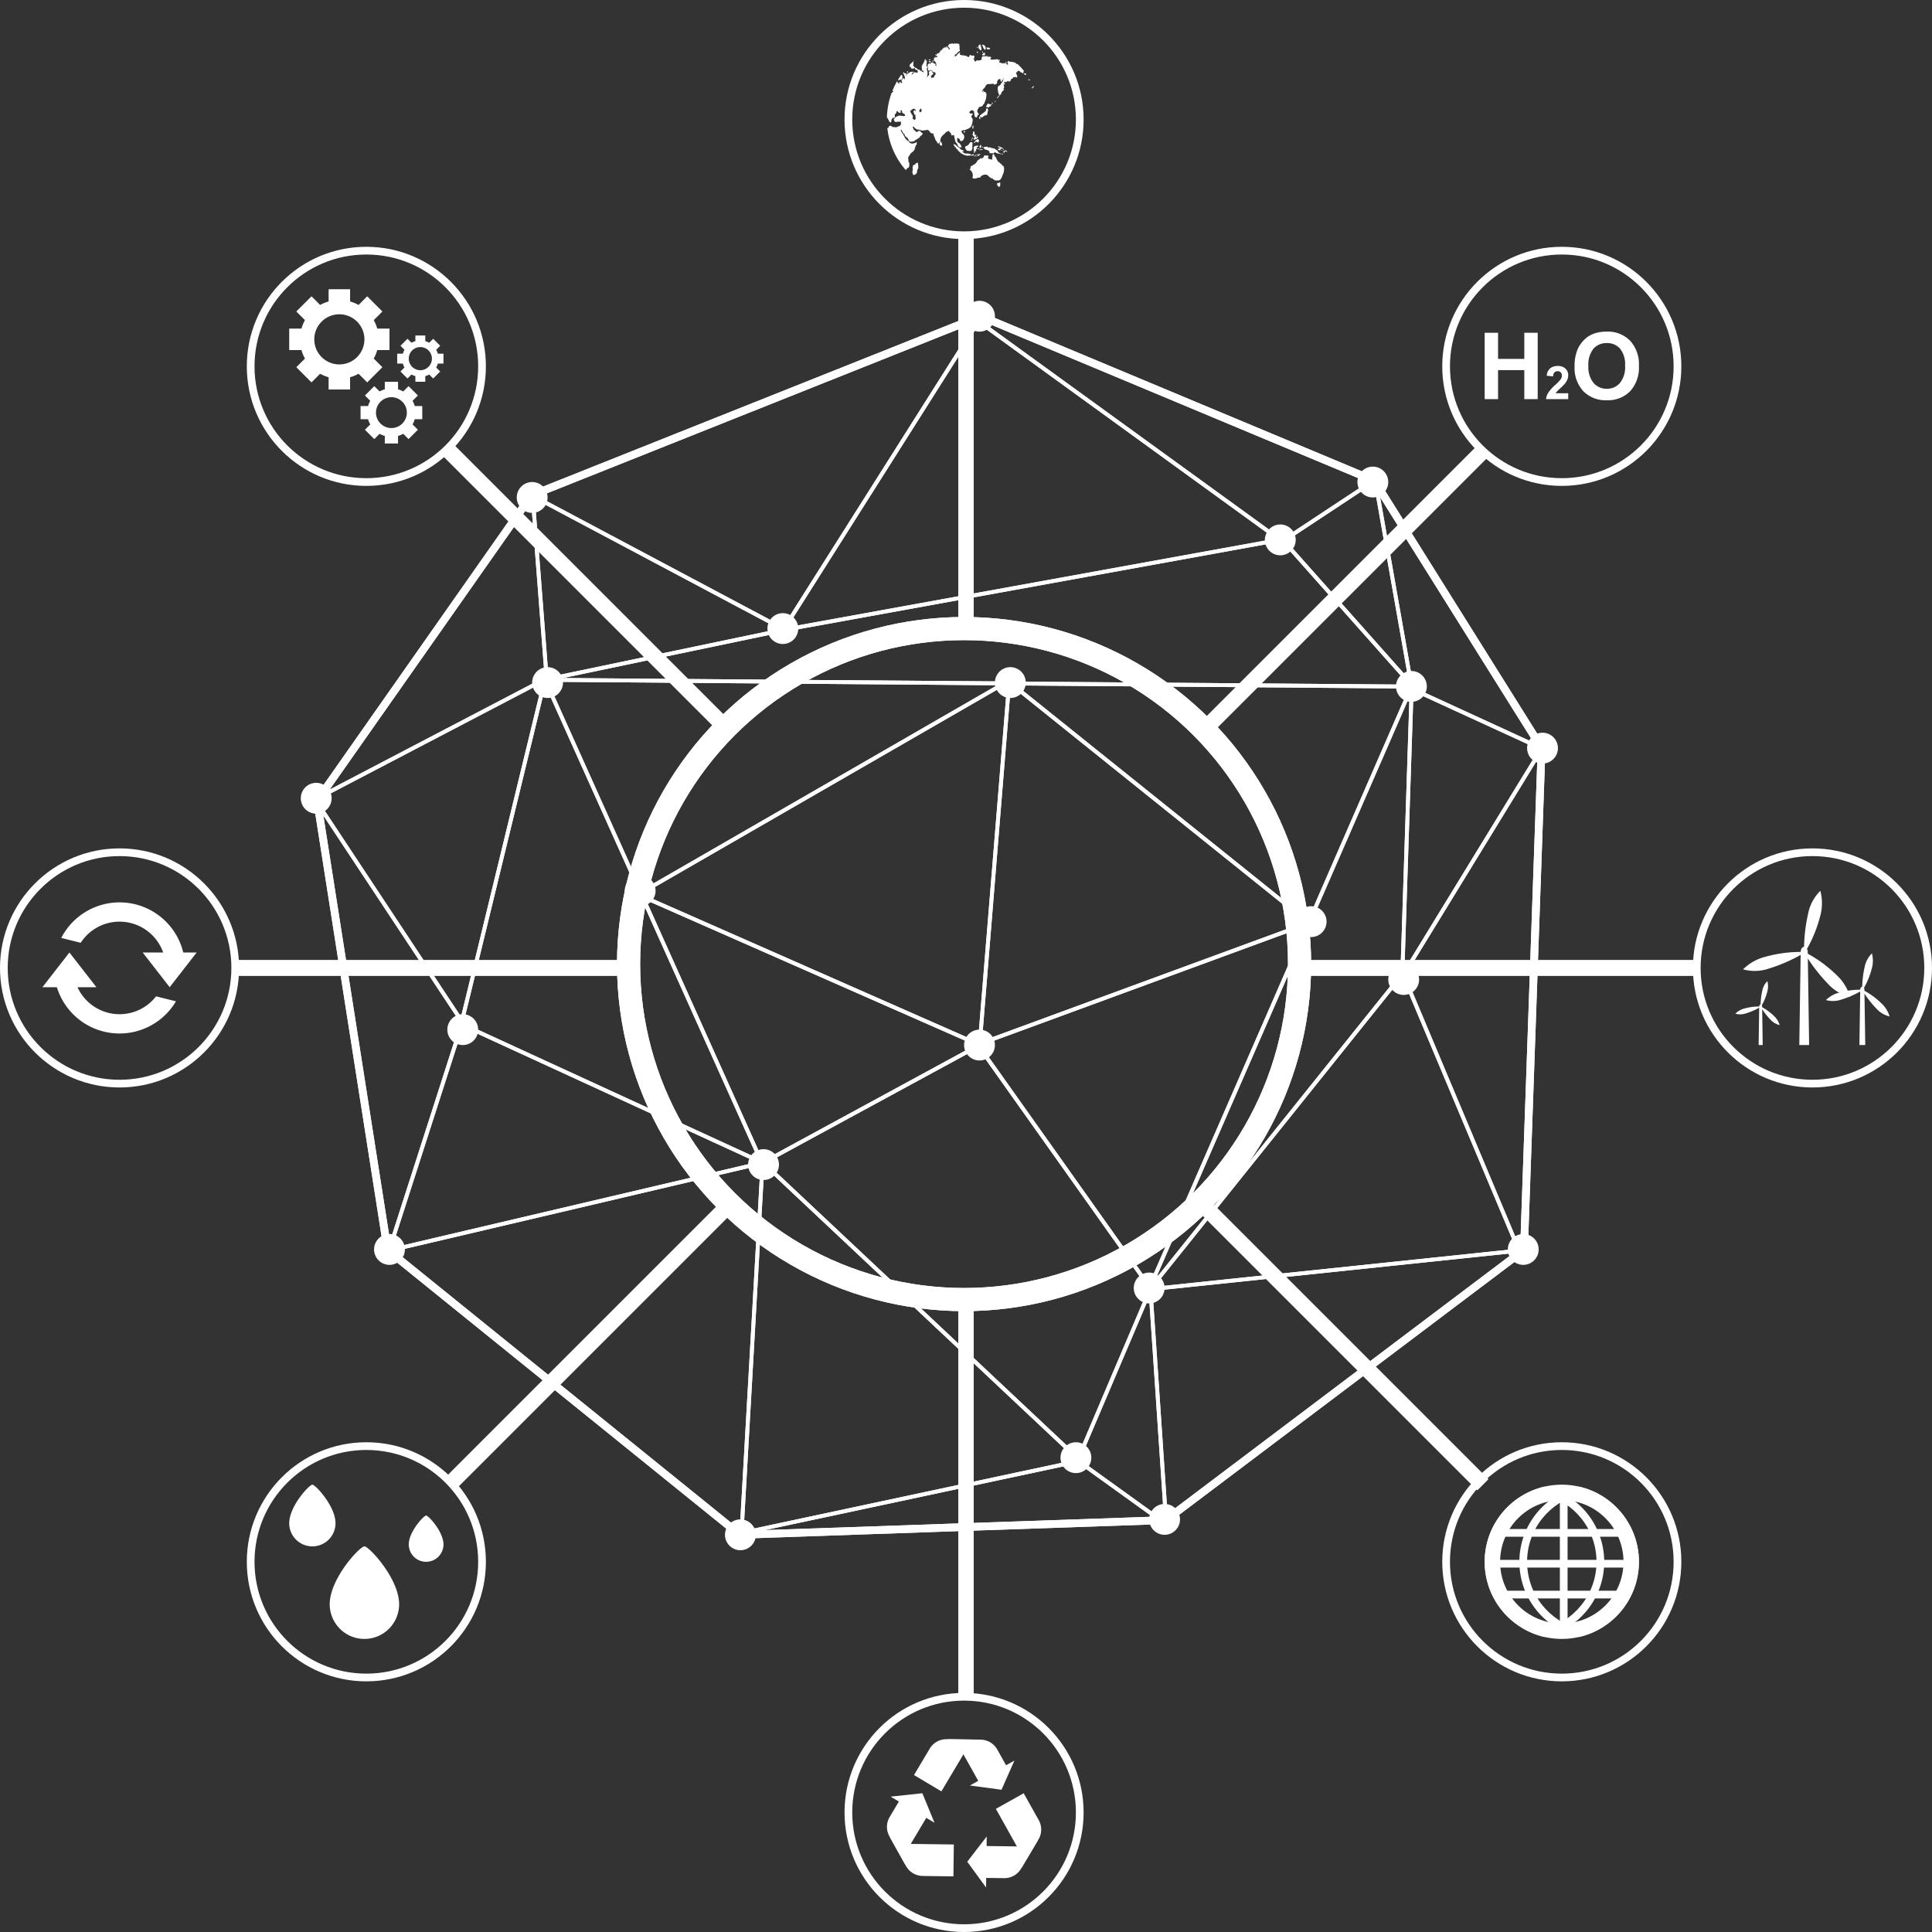 <svg xmlns="http://www.w3.org/2000/svg" width="501" height="501" viewBox="0 0 501 501">
  <rect x="0" y="0" width="501" height="501" fill="#333333" stroke="none"/>
  <g id="responsibility-img" transform="translate(-164 -622)">
    <g id="Group_6478" data-name="Group 6478">
      <g id="Group_6477" data-name="Group 6477">
        <g id="Ellipse_78" data-name="Ellipse 78" transform="translate(324 782)" fill="none" stroke="#fff" stroke-width="6">
          <circle cx="90" cy="90" r="90" stroke="none"/>
          <circle cx="90" cy="90" r="87" fill="none"/>
        </g>
        <path id="Path_25648" data-name="Path 25648" d="M5194.585,716.448,5311.087,670l102.034,42.641,43.4,69.292-4.569,130.207-92.9,70.053L5248.648,986l-91.374-73.86L5139,795.639Z" transform="translate(-4892.761 34)" fill="none" stroke="#fff" stroke-width="2"/>
        <path id="Path_25649" data-name="Path 25649" d="M5184.888,946.291l96.861-22.758-5.462,96.04,87.392-18.662,22.758,16.386-4.1-60.992,95.585-10.014-30.041-71.461,35.958-58.716-33.682-15.476-9.559-54.165L5416.478,762.4l-78.744-57.082-50.523,79.84-65.089-34.593,3.642,47.337-60.082,31.406,38.234,57.806Z" transform="translate(-4920)" fill="none" stroke="#fff" stroke-width="1"/>
        <path id="Path_25650" data-name="Path 25650" d="M5282.034,923.638l81.58,76.678,18.907-44.466,65.124-81.23,2.451-74.927-33.612-37.814-129.2,23.459-61.973,12.955L5203.6,887.575Z" transform="translate(-4920)" fill="none" stroke="#fff" stroke-width="1"/>
        <path id="Path_25651" data-name="Path 25651" d="M5382.17,955.85,5337.7,893.177l-56.071,30.461-56.32-125.346,224.782,1.751Z" transform="translate(-4920)" fill="none" stroke="#fff" stroke-width="1"/>
        <path id="Path_25652" data-name="Path 25652" d="M5337.7,892.827l85.781-31.512-78.079-62.673-95.935,55.32Z" transform="translate(-4920)" fill="none" stroke="#fff" stroke-width="1"/>
        <path id="Path_25653" data-name="Path 25653" d="M5345.757,798.292l-7.7,94.535" transform="translate(-4920)" fill="none" stroke="#fff" stroke-width="1"/>
      </g>
      <g id="Group_6476" data-name="Group 6476">
        <g id="Ellipse_78-2" data-name="Ellipse 78" transform="translate(324 782)" fill="none" stroke="#fff" stroke-width="6">
          <circle cx="90" cy="90" r="90" stroke="none"/>
          <circle cx="90" cy="90" r="87" fill="none"/>
        </g>
        <path id="Path_25648-2" data-name="Path 25648" d="M5194.585,716.448,5311.087,670l102.034,42.641,43.4,69.292-4.569,130.207-92.9,70.053L5248.648,986l-91.374-73.86L5139,795.639Z" transform="translate(-4892.761 34)" fill="none" stroke="#fff" stroke-width="2"/>
        <path id="Path_25649-2" data-name="Path 25649" d="M5184.888,946.291l96.861-22.758-5.462,96.04,87.392-18.662,22.758,16.386-4.1-60.992,95.585-10.014-30.041-71.461,35.958-58.716-33.682-15.476-9.559-54.165L5416.478,762.4l-78.744-57.082-50.523,79.84-65.089-34.593,3.642,47.337-60.082,31.406,38.234,57.806Z" transform="translate(-4920)" fill="none" stroke="#fff" stroke-width="1"/>
        <path id="Path_25650-2" data-name="Path 25650" d="M5282.034,923.638l81.58,76.678,18.907-44.466,65.124-81.23,2.451-74.927-33.612-37.814-129.2,23.459-61.973,12.955L5203.6,887.575Z" transform="translate(-4920)" fill="none" stroke="#fff" stroke-width="1"/>
        <path id="Path_25651-2" data-name="Path 25651" d="M5382.17,955.85,5337.7,893.177l-56.071,30.461-56.32-125.346,224.782,1.751Z" transform="translate(-4920)" fill="none" stroke="#fff" stroke-width="1"/>
        <path id="Path_25652-2" data-name="Path 25652" d="M5337.7,892.827l85.781-31.512-78.079-62.673-95.935,55.32Z" transform="translate(-4920)" fill="none" stroke="#fff" stroke-width="1"/>
        <path id="Path_25653-2" data-name="Path 25653" d="M5345.757,798.292l-7.7,94.535" transform="translate(-4920)" fill="none" stroke="#fff" stroke-width="1"/>
      </g>
    </g>
    <g id="Group_6475" data-name="Group 6475" transform="translate(-33 -376)">
      <circle id="Ellipse_79" data-name="Ellipse 79" cx="4" cy="4" r="4" transform="translate(447 1076)" fill="#fff"/>
      <circle id="Ellipse_80" data-name="Ellipse 80" cx="3" cy="3" r="3" transform="translate(448 1077)" fill="#fff"/>
    </g>
    <g id="Group_6479" data-name="Group 6479" transform="translate(-149 -329)">
      <circle id="Ellipse_79-2" data-name="Ellipse 79" cx="4" cy="4" r="4" transform="translate(447 1076)" fill="#fff"/>
      <circle id="Ellipse_80-2" data-name="Ellipse 80" cx="3" cy="3" r="3" transform="translate(448 1077)" fill="#fff"/>
    </g>
    <g id="Group_6480" data-name="Group 6480" transform="translate(-145 -281)">
      <circle id="Ellipse_79-3" data-name="Ellipse 79" cx="4" cy="4" r="4" transform="translate(447 1076)" fill="#fff"/>
      <circle id="Ellipse_80-3" data-name="Ellipse 80" cx="3" cy="3" r="3" transform="translate(448 1077)" fill="#fff"/>
    </g>
    <g id="Group_6481" data-name="Group 6481" transform="translate(-84 -295)">
      <circle id="Ellipse_79-4" data-name="Ellipse 79" cx="4" cy="4" r="4" transform="translate(447 1076)" fill="#fff"/>
      <circle id="Ellipse_80-4" data-name="Ellipse 80" cx="3" cy="3" r="3" transform="translate(448 1077)" fill="#fff"/>
    </g>
    <g id="Group_6482" data-name="Group 6482" transform="translate(45 -318)">
      <circle id="Ellipse_79-5" data-name="Ellipse 79" cx="4" cy="4" r="4" transform="translate(447 1076)" fill="#fff"/>
      <circle id="Ellipse_80-5" data-name="Ellipse 80" cx="3" cy="3" r="3" transform="translate(448 1077)" fill="#fff"/>
    </g>
    <g id="Group_6483" data-name="Group 6483" transform="translate(69 -333)">
      <circle id="Ellipse_79-6" data-name="Ellipse 79" cx="4" cy="4" r="4" transform="translate(447 1076)" fill="#fff"/>
      <circle id="Ellipse_80-6" data-name="Ellipse 80" cx="3" cy="3" r="3" transform="translate(448 1077)" fill="#fff"/>
    </g>
    <g id="Group_6484" data-name="Group 6484" transform="translate(79 -280)">
      <circle id="Ellipse_79-7" data-name="Ellipse 79" cx="4" cy="4" r="4" transform="translate(447 1076)" fill="#fff"/>
      <circle id="Ellipse_80-7" data-name="Ellipse 80" cx="3" cy="3" r="3" transform="translate(448 1077)" fill="#fff"/>
    </g>
    <g id="Group_6485" data-name="Group 6485" transform="translate(113 -264)">
      <circle id="Ellipse_79-8" data-name="Ellipse 79" cx="4" cy="4" r="4" transform="translate(447 1076)" fill="#fff"/>
      <circle id="Ellipse_80-8" data-name="Ellipse 80" cx="3" cy="3" r="3" transform="translate(448 1077)" fill="#fff"/>
    </g>
    <g id="Group_6487" data-name="Group 6487" transform="translate(108 -134)">
      <circle id="Ellipse_79-9" data-name="Ellipse 79" cx="4" cy="4" r="4" transform="translate(447 1076)" fill="#fff"/>
      <circle id="Ellipse_80-9" data-name="Ellipse 80" cx="3" cy="3" r="3" transform="translate(448 1077)" fill="#fff"/>
    </g>
    <g id="Group_6489" data-name="Group 6489" transform="translate(15 -64)">
      <circle id="Ellipse_79-10" data-name="Ellipse 79" cx="4" cy="4" r="4" transform="translate(447 1076)" fill="#fff"/>
      <circle id="Ellipse_80-10" data-name="Ellipse 80" cx="3" cy="3" r="3" transform="translate(448 1077)" fill="#fff"/>
    </g>
    <g id="Group_6490" data-name="Group 6490" transform="translate(-8 -80)">
      <circle id="Ellipse_79-11" data-name="Ellipse 79" cx="4" cy="4" r="4" transform="translate(447 1076)" fill="#fff"/>
      <circle id="Ellipse_80-11" data-name="Ellipse 80" cx="3" cy="3" r="3" transform="translate(448 1077)" fill="#fff"/>
    </g>
    <g id="Group_6494" data-name="Group 6494" transform="translate(-186 -134)">
      <circle id="Ellipse_79-12" data-name="Ellipse 79" cx="4" cy="4" r="4" transform="translate(447 1076)" fill="#fff"/>
      <circle id="Ellipse_80-12" data-name="Ellipse 80" cx="3" cy="3" r="3" transform="translate(448 1077)" fill="#fff"/>
    </g>
    <g id="Group_6493" data-name="Group 6493" transform="translate(-89 -156)">
      <circle id="Ellipse_79-13" data-name="Ellipse 79" cx="4" cy="4" r="4" transform="translate(447 1076)" fill="#fff"/>
      <circle id="Ellipse_80-13" data-name="Ellipse 80" cx="3" cy="3" r="3" transform="translate(448 1077)" fill="#fff"/>
    </g>
    <g id="Group_6496" data-name="Group 6496" transform="translate(-205 -251)">
      <circle id="Ellipse_79-14" data-name="Ellipse 79" cx="4" cy="4" r="4" transform="translate(447 1076)" fill="#fff"/>
      <circle id="Ellipse_80-14" data-name="Ellipse 80" cx="3" cy="3" r="3" transform="translate(448 1077)" fill="#fff"/>
    </g>
    <g id="Group_6492" data-name="Group 6492" transform="translate(-33 -187)">
      <circle id="Ellipse_79-15" data-name="Ellipse 79" cx="4" cy="4" r="4" transform="translate(447 1076)" fill="#fff"/>
      <circle id="Ellipse_80-15" data-name="Ellipse 80" cx="3" cy="3" r="3" transform="translate(448 1077)" fill="#fff"/>
    </g>
    <g id="Group_6497" data-name="Group 6497" transform="translate(53 -219)">
      <circle id="Ellipse_79-16" data-name="Ellipse 79" cx="4" cy="4" r="4" transform="translate(447 1076)" fill="#fff"/>
      <circle id="Ellipse_80-16" data-name="Ellipse 80" cx="3" cy="3" r="3" transform="translate(448 1077)" fill="#fff"/>
    </g>
    <g id="Group_6491" data-name="Group 6491" transform="translate(-95 -60)">
      <circle id="Ellipse_79-17" data-name="Ellipse 79" cx="4" cy="4" r="4" transform="translate(447 1076)" fill="#fff"/>
      <circle id="Ellipse_80-17" data-name="Ellipse 80" cx="3" cy="3" r="3" transform="translate(448 1077)" fill="#fff"/>
    </g>
    <g id="Group_6495" data-name="Group 6495" transform="translate(-167 -191)">
      <circle id="Ellipse_79-18" data-name="Ellipse 79" cx="4" cy="4" r="4" transform="translate(447 1076)" fill="#fff"/>
      <circle id="Ellipse_80-18" data-name="Ellipse 80" cx="3" cy="3" r="3" transform="translate(448 1077)" fill="#fff"/>
    </g>
    <g id="Group_6486" data-name="Group 6486" transform="translate(77 -204)">
      <circle id="Ellipse_79-19" data-name="Ellipse 79" cx="4" cy="4" r="4" transform="translate(447 1076)" fill="#fff"/>
      <circle id="Ellipse_80-19" data-name="Ellipse 80" cx="3" cy="3" r="3" transform="translate(448 1077)" fill="#fff"/>
    </g>
    <g id="Group_6498" data-name="Group 6498" transform="translate(-25 -281)">
      <circle id="Ellipse_79-20" data-name="Ellipse 79" cx="4" cy="4" r="4" transform="translate(447 1076)" fill="#fff"/>
      <circle id="Ellipse_80-20" data-name="Ellipse 80" cx="3" cy="3" r="3" transform="translate(448 1077)" fill="#fff"/>
    </g>
    <g id="Group_6488" data-name="Group 6488" transform="translate(11 -124)">
      <circle id="Ellipse_79-21" data-name="Ellipse 79" cx="4" cy="4" r="4" transform="translate(447 1076)" fill="#fff"/>
      <circle id="Ellipse_80-21" data-name="Ellipse 80" cx="3" cy="3" r="3" transform="translate(448 1077)" fill="#fff"/>
    </g>
    <g id="Group_6499" data-name="Group 6499" transform="translate(-121 -227)">
      <circle id="Ellipse_79-22" data-name="Ellipse 79" cx="4" cy="4" r="4" transform="translate(447 1076)" fill="#fff"/>
      <circle id="Ellipse_80-22" data-name="Ellipse 80" cx="3" cy="3" r="3" transform="translate(448 1077)" fill="#fff"/>
    </g>
    <g id="Group_6504" data-name="Group 6504" transform="translate(-4953 -618)">
      <circle id="Ellipse_89" data-name="Ellipse 89" cx="30" cy="30" r="30" transform="translate(5337 1680)" fill="none" stroke="#fff" stroke-width="2"/>
      <g id="Group_6503" data-name="Group 6503" transform="translate(4152.159 871)">
        <g id="Group_6500" data-name="Group 6500" transform="translate(1201.857 820)">
          <path id="Path_25654" data-name="Path 25654" d="M1226.742,822.688a5.015,5.015,0,0,0-4.31-2.565l-8.565-.113,1.366.717a5.019,5.019,0,0,1,2.046,1.991l4.525,8.083-2.165,1.213,8.2,1.1,3.349-7.562-2.166,1.212Z" transform="translate(-1205.146 -820.002)" fill="#fff"/>
          <path id="Path_25655" data-name="Path 25655" d="M1207.4,822.451a5.014,5.014,0,0,1,4.376-2.45l8.564.113-1.385.681a5.02,5.02,0,0,0-2.1,1.936l-6.429,10.8-7.108-4.23Z" transform="translate(-1203.323 -820)" fill="#fff"/>
        </g>
        <g id="Group_6501" data-name="Group 6501" transform="translate(1194.841 834.019)">
          <path id="Path_25656" data-name="Path 25656" d="M1195.547,843.109a5.015,5.015,0,0,0-.066,5.016l4.184,7.473-.062-1.542a5.015,5.015,0,0,1,.7-2.767l4.738-7.961,2.132,1.269-3.149-7.648-8.224.881,2.132,1.269Z" transform="translate(-1194.841 -836.949)" fill="#fff"/>
          <path id="Path_25657" data-name="Path 25657" d="M1204.261,860.783a5.016,5.016,0,0,1-4.311-2.565l-4.184-7.473,1.282.859a5.019,5.019,0,0,0,2.726.849l12.571.165-.109,8.271Z" transform="translate(-1195.001 -839.334)" fill="#fff"/>
        </g>
        <g id="Group_6502" data-name="Group 6502" transform="translate(1215.664 834.023)">
          <path id="Path_25658" data-name="Path 25658" d="M1229.59,861.306a5.015,5.015,0,0,0,4.377-2.45l4.38-7.361-1.3.825a5.021,5.021,0,0,1-2.748.777l-9.263-.122.033-2.481-5.05,6.551,4.875,6.682.032-2.481Z" transform="translate(-1220.016 -839.294)" fill="#fff"/>
          <path id="Path_25659" data-name="Path 25659" d="M1240.105,843.913a5.017,5.017,0,0,1-.066,5.016l-4.38,7.361.1-1.54a5.02,5.02,0,0,0-.629-2.785l-6.141-10.969,7.217-4.041Z" transform="translate(-1221.568 -836.954)" fill="#fff"/>
        </g>
      </g>
    </g>
    <g id="Group_6506" data-name="Group 6506" transform="translate(-5181 -993)">
      <circle id="Ellipse_90" data-name="Ellipse 90" cx="30" cy="30" r="30" transform="translate(5410 1680)" fill="none" stroke="#fff" stroke-width="2"/>
      <g id="Group_6505" data-name="Group 6505" transform="translate(4817 695)">
        <path id="Path_25660" data-name="Path 25660" d="M629,1010.786v-5.571h-3.173a10.166,10.166,0,0,0-.908-2.193l2.244-2.244-3.939-3.939-2.244,2.244a10.156,10.156,0,0,0-2.193-.908V995h-5.571v3.173a10.156,10.156,0,0,0-2.193.908l-2.244-2.244-3.939,3.939,2.244,2.244a10.166,10.166,0,0,0-.908,2.193H603v5.571h3.173a10.166,10.166,0,0,0,.908,2.193l-2.244,2.244,3.939,3.94,2.244-2.244a10.135,10.135,0,0,0,2.193.908V1021h5.571v-3.174a10.135,10.135,0,0,0,2.193-.908l2.244,2.244,3.939-3.94-2.244-2.244a10.166,10.166,0,0,0,.908-2.193Zm-13,3.714a6.5,6.5,0,1,1,6.5-6.5A6.5,6.5,0,0,1,616,1014.5Z" fill="#fff"/>
        <path id="Path_25661" data-name="Path 25661" d="M656,1052.714v-3.429h-1.953a6.246,6.246,0,0,0-.559-1.349l1.381-1.381-2.425-2.424-1.38,1.381a6.244,6.244,0,0,0-1.349-.559V1043h-3.429v1.953a6.244,6.244,0,0,0-1.349.559l-1.38-1.381-2.425,2.424,1.381,1.381a6.246,6.246,0,0,0-.559,1.349H640v3.429h1.953a6.246,6.246,0,0,0,.559,1.349l-1.381,1.381,2.425,2.424,1.38-1.381a6.244,6.244,0,0,0,1.349.559V1059h3.429v-1.953a6.244,6.244,0,0,0,1.349-.559l1.38,1.381,2.425-2.424-1.381-1.381a6.246,6.246,0,0,0,.559-1.349ZM648,1055a4,4,0,1,1,4-4A4,4,0,0,1,648,1055Z" transform="translate(-18.5 -24)" fill="#fff"/>
        <path id="Path_25662" data-name="Path 25662" d="M671,1026.286v-2.571h-1.464a4.683,4.683,0,0,0-.42-1.012l1.036-1.036-1.818-1.818-1.036,1.036a4.685,4.685,0,0,0-1.012-.42V1019h-2.571v1.464a4.685,4.685,0,0,0-1.012.42l-1.036-1.036-1.818,1.818,1.036,1.036a4.683,4.683,0,0,0-.42,1.012H659v2.571h1.464a4.683,4.683,0,0,0,.42,1.012l-1.036,1.036,1.818,1.818,1.036-1.036a4.682,4.682,0,0,0,1.012.42V1031h2.571v-1.464a4.682,4.682,0,0,0,1.012-.42l1.036,1.036,1.818-1.818-1.036-1.036a4.683,4.683,0,0,0,.42-1.012ZM665,1028a3,3,0,1,1,3-3A3,3,0,0,1,665,1028Z" transform="translate(-28 -12)" fill="#fff"/>
      </g>
    </g>
    <g id="Group_6508" data-name="Group 6508" transform="translate(-5325 -837)">
      <circle id="Ellipse_91" data-name="Ellipse 91" cx="30" cy="30" r="30" transform="translate(5490 1680)" fill="none" stroke="#fff" stroke-width="2"/>
      <g id="Group_6507" data-name="Group 6507" transform="translate(4775 691)">
        <path id="Path_25663" data-name="Path 25663" d="M749.885,1007a12,12,0,0,1,11.315,8h-5.315l7,9,7-9h-3.478a17,17,0,0,0-31.636-3.779l5.042,1.26A11.986,11.986,0,0,1,749.885,1007Z" transform="translate(-4.885)" fill="#fff"/>
        <path id="Path_25664" data-name="Path 25664" d="M745,1044a12,12,0,0,1-10.908-7H739l-7-9-7,9h3.749a17,17,0,0,0,30.881,3.657l-5.161-1.291A11.976,11.976,0,0,1,745,1044Z" transform="translate(0 -13)" fill="#fff"/>
      </g>
    </g>
    <g id="Group_6510" data-name="Group 6510" transform="translate(-5031 -993)">
      <circle id="Ellipse_93" data-name="Ellipse 93" cx="30" cy="30" r="30" transform="translate(5570 1680)" fill="none" stroke="#fff" stroke-width="2"/>
      <g id="Group_6509" data-name="Group 6509" transform="translate(174.217 123.665)">
        <path id="Path_25666" data-name="Path 25666" d="M2.783-10.17v-17.2H6.256v6.77h6.806v-6.77h3.473v17.2H13.062v-7.521H6.256v7.521Zm23.315-8.5a10.94,10.94,0,0,1,.786-4.412,8.1,8.1,0,0,1,1.6-2.358,6.7,6.7,0,0,1,2.224-1.549,9.444,9.444,0,0,1,3.708-.681A8.076,8.076,0,0,1,40.5-25.307a9.039,9.039,0,0,1,2.282,6.559,9.009,9.009,0,0,1-2.265,6.518,8.014,8.014,0,0,1-6.055,2.353,8.1,8.1,0,0,1-6.1-2.341A8.884,8.884,0,0,1,26.1-18.665Zm3.579-.117a6.445,6.445,0,0,0,1.349,4.429,4.4,4.4,0,0,0,3.426,1.508,4.359,4.359,0,0,0,3.409-1.5,6.574,6.574,0,0,0,1.332-4.488,6.468,6.468,0,0,0-1.3-4.412A4.387,4.387,0,0,0,34.452-24.7a4.416,4.416,0,0,0-3.461,1.473A6.5,6.5,0,0,0,29.677-18.783Z" transform="translate(5403 1605)" fill="#fff"/>
        <path id="Path_25665" data-name="Path 25665" d="M6.7-20.237v1.525H.946a3.964,3.964,0,0,1,.561-1.639A10.906,10.906,0,0,1,3.354-22.4a11.613,11.613,0,0,0,1.361-1.4,1.806,1.806,0,0,0,.339-1,1.142,1.142,0,0,0-.3-.844,1.1,1.1,0,0,0-.815-.3,1.094,1.094,0,0,0-.818.31,1.59,1.59,0,0,0-.351,1.028l-1.636-.164a2.682,2.682,0,0,1,.917-1.946,3.08,3.08,0,0,1,1.928-.59,2.787,2.787,0,0,1,1.992.684,2.242,2.242,0,0,1,.725,1.7,2.96,2.96,0,0,1-.207,1.1,4.479,4.479,0,0,1-.657,1.1,10.519,10.519,0,0,1-1.075,1.093q-.777.713-.985.947a2.834,2.834,0,0,0-.336.456Z" transform="translate(5420.75 1613.542)" fill="#fff"/>
      </g>
    </g>
    <g id="Group_6512" data-name="Group 6512" transform="translate(-5421 -683)">
      <circle id="Ellipse_92" data-name="Ellipse 92" cx="30" cy="30" r="30" transform="translate(5650 1680)" fill="none" stroke="#fff" stroke-width="2"/>
      <g id="Group_6511" data-name="Group 6511" transform="translate(4815 695)">
        <path id="Path_25667" data-name="Path 25667" d="M875,1027c-1.2,0-9,8.373-9,15a9,9,0,0,0,18,0C884,1035.373,876.2,1027,875,1027Z" transform="translate(-10.5 -16)" fill="#fff"/>
        <path id="Path_25668" data-name="Path 25668" d="M851,995c-.8,0-6,5.582-6,10a6,6,0,0,0,12,0C857,1000.582,851.8,995,851,995Z" fill="#fff"/>
        <path id="Path_25669" data-name="Path 25669" d="M911.5,1011c-.6,0-4.5,4.187-4.5,7.5a4.5,4.5,0,0,0,9,0C916,1015.187,912.1,1011,911.5,1011Z" transform="translate(-31 -8)" fill="#fff"/>
      </g>
    </g>
    <g id="Group_6515" data-name="Group 6515" transform="translate(-5339 -1057)">
      <circle id="Ellipse_96" data-name="Ellipse 96" cx="30" cy="30" r="30" transform="translate(5723 1680)" fill="none" stroke="#fff" stroke-width="2"/>
      <g id="Group_6514" data-name="Group 6514" transform="translate(4772 695)">
        <circle id="Ellipse_97" data-name="Ellipse 97" cx="20" cy="20" r="20" transform="translate(961 995)" fill="none"/>
        <g id="Group_6513" data-name="Group 6513" transform="translate(961.013 995.211)">
          <path id="Path_25670" data-name="Path 25670" d="M1007.639,1000.048l.126.071c.025-.031.076-.035.142-.041l-.028-.323-.263.025Z" transform="translate(-984.322 -997.589)" fill="#fff"/>
          <path id="Path_25671" data-name="Path 25671" d="M1007.771,997.124l-.008.351.159-.014-.088-.383Z" transform="translate(-984.395 -996.249)" fill="#fff"/>
          <path id="Path_25672" data-name="Path 25672" d="M1010.276,996.273l.079-.006.341.847.391.4c.218-.249.2-.6-.026-1.065a1.838,1.838,0,0,1-.312-.237c-.162-.043-.326-.081-.489-.12Z" transform="translate(-985.644 -995.755)" fill="#fff"/>
          <path id="Path_25673" data-name="Path 25673" d="M1010.659,999.734a.929.929,0,0,1-.24-.018l.071.345.118-.01Z" transform="translate(-985.723 -997.568)" fill="#fff"/>
          <path id="Path_25674" data-name="Path 25674" d="M1010.544,1000.98l.579-.051-.1-.708a1.551,1.551,0,0,0-.69.616A.366.366,0,0,0,1010.544,1000.98Z" transform="translate(-985.679 -997.821)" fill="#fff"/>
          <path id="Path_25675" data-name="Path 25675" d="M1036.547,1017.555l-.022.013-.253.306c-.151.094-.208.193-.17.326l.08-.006a.553.553,0,0,1,.377-.236l-.01-.108.129-.011C1036.634,1017.744,1036.592,1017.648,1036.547,1017.555Z" transform="translate(-998.559 -1006.488)" fill="#fff"/>
          <path id="Path_25676" data-name="Path 25676" d="M1032.005,1011.006l-.157.014a1.436,1.436,0,0,1,.357.455l.393-.232c-.045-.061-.086-.124-.131-.184l-.424-.056a.269.269,0,0,1-.029.124Z" transform="translate(-996.438 -1003.212)" fill="#fff"/>
          <path id="Path_25677" data-name="Path 25677" d="M1021.964,1051.175a2.689,2.689,0,0,0,.485.241c-.208-.414-.457-.526-.72-.341l.073.076a.115.115,0,0,1-.033.084,1.107,1.107,0,0,0-.293-.177.271.271,0,0,1-.049.208,1.307,1.307,0,0,0-.01.324l.3-.026-.024-.281a.3.3,0,0,0,.206.063A.468.468,0,0,0,1021.964,1051.175Z" transform="translate(-991.219 -1023.205)" fill="#fff"/>
          <path id="Path_25678" data-name="Path 25678" d="M1013.438,998.121l.122-.4-.911-.12a.869.869,0,0,0,.121.461Z" transform="translate(-986.838 -996.51)" fill="#fff"/>
          <path id="Path_25679" data-name="Path 25679" d="M1034.238,1014.234a1.1,1.1,0,0,0,.569.066c-.02-.035-.039-.071-.06-.1a2.024,2.024,0,0,1-.236-.026l-.01-.12-.2.016A.164.164,0,0,1,1034.238,1014.234Z" transform="translate(-997.633 -1004.735)" fill="#fff"/>
          <path id="Path_25680" data-name="Path 25680" d="M1034.512,1013.209l-.038-.059-.024.029Z" transform="translate(-997.738 -1004.286)" fill="#fff"/>
          <path id="Path_25681" data-name="Path 25681" d="M971.4,1010.048a1.08,1.08,0,0,0-.017.271l.11.031.226-.129-.014-.173C971.571,1010.046,971.463,1010.042,971.4,1010.048Z" transform="translate(-966.203 -1002.733)" fill="#fff"/>
          <path id="Path_25682" data-name="Path 25682" d="M966.807,1013.214l.073-.088a1.887,1.887,0,0,0,.844-.184,1.668,1.668,0,0,0,.076-.967l-.258-.188c-.314.441-.613.892-.891,1.358A.3.3,0,0,0,966.807,1013.214Z" transform="translate(-963.839 -1003.604)" fill="#fff"/>
          <path id="Path_25683" data-name="Path 25683" d="M991.533,997.024l-.1.21.2-.016-.01-.121C991.617,997.068,991.588,997.044,991.533,997.024Z" transform="translate(-976.229 -996.223)" fill="#fff"/>
          <path id="Path_25684" data-name="Path 25684" d="M1012.713,1057.677c.232-1.142.071-1.764-.482-1.876l-.157-.418-.106.01c0,.026-.018.081-.078.169l-.092-.3c-.039-.118-.12-.151-.253-.139l-.006-.081-.247-.1a1.472,1.472,0,0,1-.088-.236l-.083-.032a.6.6,0,0,0-.055-.183.091.091,0,0,1-.082-.035l-.4-.883-.145.014-.255-.652-.339.069-.155,1.407-.079.006a.38.38,0,0,1-.175-.187l-.079.008c-.01.028-.035.057-.033.083l-.357-.13-.359-.157a1.555,1.555,0,0,0,.165-.689l-.669-.063a.751.751,0,0,0-.571.132.3.3,0,0,0,.049.119c-.01.176-.145.31-.389.385l-.094.293a1.253,1.253,0,0,0-.226-.306l-.985.724a1.924,1.924,0,0,1-1.187,1.134.082.082,0,0,1-.033.083.966.966,0,0,1-.263.186.086.086,0,0,1-.069-.035.4.4,0,0,0-.19.1l-.059.681a.3.3,0,0,1-.122-.031.392.392,0,0,0-.092.172l.287.242a1.845,1.845,0,0,1,.479,1.823l.021.241.853.045a1.385,1.385,0,0,1,1.083-.218.326.326,0,0,0,.049-.194.551.551,0,0,0,.146-.135.243.243,0,0,0,.145-.175c.911-.5,1.6-.385,2.062.369l.2-.017.173.308.184-.017a.292.292,0,0,0,.081-.128.3.3,0,0,1,.057.184c.066-.007.249.112.535.356a.971.971,0,0,0,.975.075c.029.01.047.063.053.143a1.33,1.33,0,0,0,.934-.841Z" transform="translate(-982.451 -1024.177)" fill="#fff"/>
          <path id="Path_25685" data-name="Path 25685" d="M986.031,1001.29l.287-.187a.643.643,0,0,1-.24-.021A.5.5,0,0,0,986.031,1001.29Z" transform="translate(-973.529 -998.251)" fill="#fff"/>
          <path id="Path_25686" data-name="Path 25686" d="M1022.74,1005.4l.065-.155-.436,0,.022.269Z" transform="translate(-991.698 -1000.33)" fill="#fff"/>
          <path id="Path_25687" data-name="Path 25687" d="M1019.318,1003.914a.189.189,0,0,1-.153-.068c-.026,0-.045.1-.055.288l.082.02.153.068Z" transform="translate(-990.068 -999.634)" fill="#fff"/>
          <path id="Path_25688" data-name="Path 25688" d="M966.774,1024.593c.024-.015.063-.045.112-.078a1.577,1.577,0,0,1,.734-.863l-.008-.08.272-.106-.013-.12.119-.01a.379.379,0,0,1,.063-.2.235.235,0,0,1,.1-.09c.216-.871.414-1.334.62-1.407l-.073-.385.079-.006-.018-.2c-1.062.6-1.786.5-2.174-.277-.2-.01-.443-.218-.718-.612l-.065.006-.608-1.175a2.419,2.419,0,0,1-.614-1.107.243.243,0,0,1,.2-.018l.322.661.4.5.122.031c.036.428.159.62.353.563a.719.719,0,0,1,.1.193c.247.086.457.378.622.9a.664.664,0,0,0,.608.257l.768-.151a.157.157,0,0,0,.029-.125.218.218,0,0,0,.163.039l-.01-.12.633-.341,0-.067.444-.214.345-.465.445-.363a3.3,3.3,0,0,1,.2-.328l-.453-.325-.01-.108-.08.008a.3.3,0,0,0-.049-.118.936.936,0,0,1-.277-.137.381.381,0,0,0-.212-.143c-.034.206-.118.308-.249.346l-.418.078a1.549,1.549,0,0,0-.591-.542l-.31-.81a1.016,1.016,0,0,0,.235-.061,3.823,3.823,0,0,0,.848.76l.775.053a.376.376,0,0,0,.051.117c.335.039.539.087.569.138l1.454-.21.384.289.261.408.079-.006a.276.276,0,0,0,.049.116l.08-.006c.094.153.281.19.555.112l.163.5-.073.088a2.491,2.491,0,0,1,.389.791,1.461,1.461,0,0,0,.494.793.634.634,0,0,0,.1.273.871.871,0,0,1,.182.255l.463-.475a.114.114,0,0,1,.081.034l-.206.37a1.384,1.384,0,0,1,.108.314l.369.28a.211.211,0,0,1,.153-.056c.157-.324.047-.679-.333-1.078l-.059.086a2.015,2.015,0,0,1,.96-1.909.349.349,0,0,1,.029-.125c.027,0,.091-.022.182-.042a.64.64,0,0,1,.479-.449l-.012-.12c.255.031.422-.039.488-.194a.267.267,0,0,0,.165.053l.094.317.118-.01.006.079.2.051.015.159c.129.259.157.432.088.547l.422-.037.312-.07.25,1.208c.1.559.261.854.479.915l.375.806a.929.929,0,0,0,.847.275c.035-.22-.143-.569-.516-1.062-.536-.2-.722-.65-.56-1.382l.409.126a.307.307,0,0,0,.049.116l.079-.006.276.569.359.008a1.227,1.227,0,0,0,.435-1.713l-.08.006a1.419,1.419,0,0,1-.1-.22l-.078.006a1.893,1.893,0,0,1-.3-.648,1.561,1.561,0,0,1,.637-.3.29.29,0,0,0,.051.117l1.1-.463c.474-.219.728-.484.781-.787l.078-.006.234-.966a1.842,1.842,0,0,0-.047-1,.165.165,0,0,0-.122-.031c-.214-.318-.135-.609.23-.844l-.025-.281-.734-.057-.147-.3c.227-.289.4-.429.505-.437a1,1,0,0,1,.262-.063c.13-.013.285.1.467.349l.126.975a.564.564,0,0,0,.553.547,2.768,2.768,0,0,0,.322-.706l.28.016a.776.776,0,0,1-.063-.265c-.325-.363-.445-.677-.359-.928l.471-.826.651-.138-.006-.082a.875.875,0,0,1,.259-.063.688.688,0,0,1,.292-.458.172.172,0,0,0,.018-.081.116.116,0,0,0,.076-.049l.414-1.036a5.12,5.12,0,0,0,.182-1.559l-.323-.5-.452.122a.128.128,0,0,0-.047-.077.39.39,0,0,1,.227-.128.227.227,0,0,1-.066-.155c-.206-.063-.318,0-.316.189l-.157.015-.047-.078.2-.261a.846.846,0,0,1,.355-.506.862.862,0,0,0,.341-.5l.078-.008-.015-.161.393-.359a.094.094,0,0,1,.035-.071l1.242-.043a.1.1,0,0,1,.034-.071l.469.065a.547.547,0,0,1,.073.239l.779-.355a.894.894,0,0,1,.128-.8.587.587,0,0,1,.718-.308l.04.469.066,0c.008.08,0,.135-.051.165l.223-.018a2.757,2.757,0,0,1,.448-.636.7.7,0,0,1-.1.483l-.242.427c-.153.068-.292.3-.443.7a.585.585,0,0,0-.563.375c-.013.028-.064.047-.1.048a5.985,5.985,0,0,0,.271,1.883.344.344,0,0,1,.135.029.268.268,0,0,1,.018.2.259.259,0,0,1-.128.053.23.23,0,0,1-.016.11l-.155.053a.678.678,0,0,0-.055.29l-.2.018.029.308c.118-.01.2-.126.286-.377l.118-.01-.014-.161a.887.887,0,0,0,.346-.424l.237-.021a1.3,1.3,0,0,1,.726-1.106l-.045-.063.076-.047-.015-.161-.132.01c.047-.22.1-.346.208-.369l-.1-.667a.313.313,0,0,1-.151-.068l-.008-.079.3-.029.18-.218-.015-.161-.312.069a.768.768,0,0,1-.069.126c-.049-.1.094-.306.467-.6a.287.287,0,0,1,.134.192.567.567,0,0,0,.361-.277,1.718,1.718,0,0,1,.273-.064.243.243,0,0,1,.037.119,1.9,1.9,0,0,1,.288.1.507.507,0,0,1,.316-.315l.12-.443.316-.028.193-.381.655-.1.012.161.278-.024-.01-.12a.355.355,0,0,0,.154-.055,3.753,3.753,0,0,0-.409-1.03l.157-.014-.01-.122.224-.019c.035-.206.09-.332.167-.367l.007.079.391-.075.216.332a1.208,1.208,0,0,1,.653.335l.078-.008.2-.663a20.088,20.088,0,0,0-1.575-1.713.649.649,0,0,1-.573-.341l-.08.006a.145.145,0,0,1-.047-.1l-.43-.057a1.3,1.3,0,0,0-.714-.125c-.292,0-.459-.081-.526-.236l-.157.015-.149.579a.242.242,0,0,1,.122.016l0,.447-.08.006a.973.973,0,0,0-1.005-.437c-.518-.006-.815-.061-.878-.192l-.278.027-.01-.122.08-.006-.063-.4a.787.787,0,0,1-.121-.016l-.19-.349-1.781.12-.006-.068a.137.137,0,0,0-.122-.042.251.251,0,0,0-.063-.1l-.145.014.069-.128a.073.073,0,0,1,.07.035l.231-.251a.817.817,0,0,0-.687-.263.238.238,0,0,0-.07.129l-.157.014-.014-.161.112-.092-1.483.053-.212.289-.015.61c-.21.018-.337.084-.382.181l-.006-.08-.694.117-.04-.159a1.259,1.259,0,0,0-.516.479.351.351,0,0,0-.053-.157.356.356,0,0,1-.192-.066.435.435,0,0,1,.043-.273.635.635,0,0,0-.239-.141l-.021-.243a1.577,1.577,0,0,0,.22-.047.762.762,0,0,0-.085-.234.316.316,0,0,0,.115-.051c-.023-.255-.1-.422-.239-.451l-.579.051a.573.573,0,0,0-.137-.19l-.276.025-.147.445a.553.553,0,0,1-.477,0l.071-.088-.31-.053-.01-.106-.628-.065a.119.119,0,0,1-.047-.078l-.661.018-.014-.161-.316.029a.6.6,0,0,1,.07-.558l-.086-.073a2.484,2.484,0,0,0-.689.616c-.253.292-.465.447-.622.46l0-.487.426-.145a1.9,1.9,0,0,1,.9-.838l-.149-.783.078-.008-.128-1.016a.389.389,0,0,0-.343.031l-.053-.157-.7.063-.01-.12-.447.2a.236.236,0,0,1-.094-.155l-.928.165-.373.588a2.017,2.017,0,0,1,.4.477l.1-.008-.01.324c-.024.028-.147-.014-.4-.127l.118-.01-.014-.161a.26.26,0,0,0-.122-.03l-.234-.41a.5.5,0,0,1-.479.286l-.057-.2-.1.172-.185.016.008.082-.459.23.022.241-.173.136-.292-.135.01.12a.146.146,0,0,1,.136.19l-.118.01a.287.287,0,0,0-.051-.116.275.275,0,0,1-.029.124.117.117,0,0,0-.075.047.656.656,0,0,0-.023.192l-.173.137.01.12a4.825,4.825,0,0,1-.645.208l.014.159-.3.271a.29.29,0,0,0,.051.117.3.3,0,0,0-.177.1c.157.135.255.045.281-.269a.233.233,0,0,1,.053.157l.119-.01.071.344-.5.1c-.038,0-.051.018-.045.073a.385.385,0,0,1-.231-.047l-.073.073a1.24,1.24,0,0,0,.006.514c-.026,0-.063.033-.11.1a.258.258,0,0,0,.049.1.381.381,0,0,1,.175.185.308.308,0,0,1,.123.031l.353.563-.039.76a1.388,1.388,0,0,0-.271-.381l.275-.337a.069.069,0,0,1-.069-.034l-.188.127a.239.239,0,0,1-.128-.1.293.293,0,0,1-.122-.029c-.026,0-.041-.024-.047-.077l-.161-.026-.045-.2c-.025,0-.064.033-.115.051a.286.286,0,0,0-.1.212l.008-.353c-.43.24-.638.436-.652.571-.053-.292-.19-.334-.4-.126l.033.079a.542.542,0,0,0-.216.1.445.445,0,0,0,.055.184.316.316,0,0,0-.114.051l.155.865a.3.3,0,0,0-.114.051l.239.451c.153.1.308.026.447-.2l.528.277a.685.685,0,0,0,.057.2c.709.072.946.361.7.884l-.161-.027-.066.479a.111.111,0,0,1-.081-.033l-.112.09a.472.472,0,0,1,.089.115l-.5,0a.162.162,0,0,0-.029.125.156.156,0,0,1-.116.051l-.17-.579a1.336,1.336,0,0,1,.231-.1l-.012-.12.294-.147-.016-.187.3-.151a.165.165,0,0,1-.049-.117l-.316.029-.074-.385-.191-.063a.172.172,0,0,1-.051-.118l-.359-.008a.383.383,0,0,1-.239.306.482.482,0,0,0,.035.388.087.087,0,0,0,.069.034,1.315,1.315,0,0,1-.612.894.112.112,0,0,1-.082-.032l.1-.09-.015-.161.08-.008a4.457,4.457,0,0,0,0-1.35.162.162,0,0,0-.122-.031l.021-.677.157-.041-.109-.317a.466.466,0,0,0-.126-.069c-.016-.051-.063-.129-.1-.234l.071-.088.061-.681a.923.923,0,0,0-.049-.548l-.6.257c-.2.463-.32.718-.4.751l-.267.579.085.979a1.328,1.328,0,0,0,.253.153l0,.026.219.224-.025.164-.457-.2a.253.253,0,0,0-.1-.18c-.016-.041-.069-.049-.11-.045l.015.161-.119.01-.015-.161a.091.091,0,0,1-.081-.033l-.008-.081a3.986,3.986,0,0,0-.767-.281.672.672,0,0,0-.308-.324c-.306-.026-.581-.271-.832-.722.026,0,.039-.019.076-.047l.035-.518v-.443c-.337.292-.667.593-.982.907l.06.687a.385.385,0,0,0,.151-.094l-.006-.081.078-.006.12.463.265-.024.01.12.118-.01a.523.523,0,0,1,.065-.155l.053.144a.236.236,0,0,0,.188-.138.346.346,0,0,1,.217-.088,1.688,1.688,0,0,0,.067.306l.781.443a1.4,1.4,0,0,0-.144.607c-.055-.023-.1-.071-.161-.175-.343.031-.545,0-.606-.106l-.21.18-.177.247a1.075,1.075,0,0,0-.357.316l-.014-.149a.46.46,0,0,0,.157-.339.728.728,0,0,1,.416-.238l-.013-.149a.886.886,0,0,0-.271.092l-.006-.068-.734.094a.779.779,0,0,1-.016.122l-.787.4-.053.316-.153.053.109-.563-.42.037-.226-.3a.711.711,0,0,0-.192.071l.02.228a.46.46,0,0,0,.125.07l.116.422.19.349-.006.824a1.385,1.385,0,0,1-.106-.3l-.159.015-.016-.2-.119.01a2.193,2.193,0,0,1-.491.6l.006.081a.116.116,0,0,0,.083.033,1.646,1.646,0,0,1-.016.271.242.242,0,0,1,.146.312.686.686,0,0,0-.281-.016l-.057-.2-.541.022a.265.265,0,0,0-.05-.116l.069.345.159-.015.086.073a.508.508,0,0,1-.227.141.667.667,0,0,0-.057-.2l-.224.018-.2-.552a19.942,19.942,0,0,0-1.257,2.6,1.192,1.192,0,0,1,.308-.042l-.062.208-.157.014-.027.165c-.079.007-.141.02-.211.031a19.929,19.929,0,0,0-1.244,6.455,3.02,3.02,0,0,1,.5.816.207.207,0,0,0,.149.029.473.473,0,0,0-.116.051l.014.161.42.244a.167.167,0,0,1,.115-.051l.151-.851.159-.014a1.2,1.2,0,0,1,.014-.286l.157-.014.047.077a1.815,1.815,0,0,1,.451-.163l-.024-.74.11-.092a.117.117,0,0,0,.032-.084.867.867,0,0,0,.323-.7.518.518,0,0,1,.234-.061,1.037,1.037,0,0,0,.182.267.644.644,0,0,1,.249.247l.5-.166a.841.841,0,0,0,.01-.191l-.349-.049-.008-.079.565-.214.1.708.159-.015a.163.163,0,0,1,.049.117.374.374,0,0,1,.284.206l.159-.014.111.355-.486.206-.008-.081-.789-.092a1.075,1.075,0,0,0-.691.143,1.467,1.467,0,0,0-1.04,1.014l.12-.01.138.379.08-.008a.163.163,0,0,1,.049.118,1.608,1.608,0,0,0,.773-.11.528.528,0,0,0,.62-.057l.081.035.055.63c-.053.287-.171.461-.341.5a.9.9,0,0,0,.036.119.086.086,0,0,0-.061.045.287.287,0,0,0-.051-.117l-.832.344-.75-.081a.589.589,0,0,1-.573-.353,4.962,4.962,0,0,0-.534.128l-.2.49a1.149,1.149,0,0,1-.245-.013,19.913,19.913,0,0,0,4.78,10.918l.476-.542c.435-.039.561-.551.371-1.505a.162.162,0,0,0-.122-.031l-.106-1.219a1.53,1.53,0,0,0,.141-.216A.241.241,0,0,0,966.774,1024.593Zm24.544-20.107-.1.253a.979.979,0,0,1-.025-.284A.3.3,0,0,0,991.318,1004.486Zm-21.84,8.284a.363.363,0,0,1,.139-.216l.247-.224a1.13,1.13,0,0,1,.109.787l-.443.243-.167-.553A.606.606,0,0,1,969.479,1012.77Zm-1.6-.385a2.262,2.262,0,0,1,.526.238.924.924,0,0,1,.047.549.22.22,0,0,1-.08-.154c.014,0,.029.01.031.038l-.016-.187-.31-.055a.389.389,0,0,0-.031.112l-.118.01.01.12-.1.01c0,.026.141.392.438,1.081a.162.162,0,0,0,.116-.049l-.014-.161a.529.529,0,0,0,.192.063.537.537,0,0,1-.2.249l.117.867-.2.018a.526.526,0,0,1-.07.129l-.155.053-.422-.434a.844.844,0,0,0-.122-.948,2.478,2.478,0,0,1-.465-.918A4.85,4.85,0,0,1,967.878,1012.385Z" transform="translate(-961.027 -995.421)" fill="#fff"/>
          <path id="Path_25689" data-name="Path 25689" d="M984.567,1004.273l.029.31.191-.086-.038-.443-.066.168A.361.361,0,0,0,984.567,1004.273Z" transform="translate(-972.797 -999.738)" fill="#fff"/>
          <path id="Path_25690" data-name="Path 25690" d="M980.412,1004.079a.681.681,0,0,0,.165.079.366.366,0,0,0,.167-.218l.1-.21c-.059-.078-.2-.01-.446.188Z" transform="translate(-970.713 -999.56)" fill="#fff"/>
          <path id="Path_25691" data-name="Path 25691" d="M974.829,1004.567c.025-.029.09-.035.2-.043l.051-.188c-.084.07-.165.143-.248.215Z" transform="translate(-967.927 -999.878)" fill="#fff"/>
          <path id="Path_25692" data-name="Path 25692" d="M982.584,1004l.435-.039a.688.688,0,0,1,.023-.192C982.848,1003.678,982.7,1003.76,982.584,1004Z" transform="translate(-971.805 -999.577)" fill="#fff"/>
          <path id="Path_25693" data-name="Path 25693" d="M983.021,1005.136l.118-.01-.1-.194.073-.076-.01-.12-.557.01C982.552,1004.8,982.711,1004.935,983.021,1005.136Z" transform="translate(-971.787 -1000.079)" fill="#fff"/>
          <path id="Path_25694" data-name="Path 25694" d="M1008.656,996.222l-.118.01a1.8,1.8,0,0,0-.084.846.714.714,0,0,1,.4.437.7.7,0,0,1,.12.016l.009.082.144-.015c0-.026.023-.055.03-.11.023-.029.047-.059.074-.061a3.732,3.732,0,0,0-.3-1.35.975.975,0,0,0-.234.062A.108.108,0,0,1,1008.656,996.222Z" transform="translate(-984.732 -995.749)" fill="#fff"/>
          <path id="Path_25695" data-name="Path 25695" d="M1008.99,1034.251l.1-.644-.118.012-.01-.122-.118.012-.165.245Z" transform="translate(-984.854 -1014.459)" fill="#fff"/>
          <path id="Path_25696" data-name="Path 25696" d="M1018.176,1067.735c-.071.1-.049.343.061.7l.119-.01.173.308.308-.108a.8.8,0,0,1,.016-.125.119.119,0,0,0,.09-.047l0-.946A1.413,1.413,0,0,1,1018.176,1067.735Z" transform="translate(-989.581 -1031.463)" fill="#fff"/>
          <path id="Path_25697" data-name="Path 25697" d="M1008.051,1050.12l.126.069.392-.075a1.074,1.074,0,0,0-.532-.155Z" transform="translate(-984.531 -1022.69)" fill="#fff"/>
          <path id="Path_25698" data-name="Path 25698" d="M1009.762,1050.293c-.673.061-.956.153-.862.308a.347.347,0,0,0,.114-.051.42.42,0,0,0,.071-.115l.051.143.675-.182A.381.381,0,0,0,1009.762,1050.293Z" transform="translate(-984.954 -1022.857)" fill="#fff"/>
          <path id="Path_25699" data-name="Path 25699" d="M1008.974,1048.729l.021.229.371-.155-.012-.594a.115.115,0,0,0-.076.047l-.01-.12a.334.334,0,0,0-.239.306l-.118.01a.622.622,0,0,0,.057.2.282.282,0,0,0-.116.051C1008.854,1048.712,1008.895,1048.737,1008.974,1048.729Z" transform="translate(-984.939 -1021.778)" fill="#fff"/>
          <path id="Path_25700" data-name="Path 25700" d="M1007.437,1053.974a.369.369,0,0,0,.026-.165.167.167,0,0,1-.117.051.307.307,0,0,1-.029.124Z" transform="translate(-984.172 -1024.615)" fill="#fff"/>
          <path id="Path_25701" data-name="Path 25701" d="M1006.527,1045.433l.008.081-.118.01a.638.638,0,0,1-.269.429.666.666,0,0,0,.057.185l.287-.187c.036-.206.122-.281.261-.214a.8.8,0,0,0,.483.229l-.013-.149a.958.958,0,0,0,.233-.061,1.036,1.036,0,0,0-.263-.732Z" transform="translate(-983.588 -1020.222)" fill="#fff"/>
          <path id="Path_25702" data-name="Path 25702" d="M975.591,1057.333l-.605.216a.659.659,0,0,1-.021.206l-.639.3c0,.014.031.051.049.1l-.1.01.026.32a.121.121,0,0,0-.076.049l.07.792a.666.666,0,0,0-.106.6l.218.656c.661-.169.969-.438.938-.8l.141-.649a.118.118,0,0,1,.076-.047,1.188,1.188,0,0,0,.055-.288l.106-.01a1.114,1.114,0,0,1-.051-.265l.065-.006Z" transform="translate(-967.59 -1026.377)" fill="#fff"/>
          <path id="Path_25703" data-name="Path 25703" d="M1000.321,1050.715l.5-.072-.175-.351a2.025,2.025,0,0,1-.64.261.514.514,0,0,1-.1-.234l-.636-.145c-.475.041-.73.01-.791-.08a.26.26,0,0,1-.029.112.307.307,0,0,0-.049-.1,1.287,1.287,0,0,1-.669-.508l.424,0c.017-.122-.071-.222-.251-.287l-.448-.123-.01-.12-.118.01a1.662,1.662,0,0,0-.868-.679c0-.012.01-.028.036-.03l-.592-.555a.319.319,0,0,0-.116.051.264.264,0,0,1-.13-.136.642.642,0,0,0-.194.057c.128.274.237.427.316.445l-.071.088.118-.01.016.188.275.1a.637.637,0,0,0,.447.554l.192.387a.315.315,0,0,1,.11.031,3.6,3.6,0,0,0,2.251,1.177A4.662,4.662,0,0,1,1000.321,1050.715Z" transform="translate(-978.244 -1021.574)" fill="#fff"/>
          <path id="Path_25704" data-name="Path 25704" d="M1037.4,1018.429l.006.07.023-.007Z" transform="translate(-999.216 -1006.925)" fill="#fff"/>
          <path id="Path_25705" data-name="Path 25705" d="M1008.109,1052.907l-.129-.11a.841.841,0,0,1-.49.165l-.008-.079a2.451,2.451,0,0,0-.765.19.2.2,0,0,0,.044.078l.531-.17a.453.453,0,0,0,.163.053l-.2.423A2.5,2.5,0,0,0,1008.109,1052.907Z" transform="translate(-983.873 -1024.109)" fill="#fff"/>
          <path id="Path_25706" data-name="Path 25706" d="M1006.488,1053.908a.228.228,0,0,1,.155-.053.362.362,0,0,1-.055-.159l-.318-.01.016.2A.714.714,0,0,1,1006.488,1053.908Z" transform="translate(-983.648 -1024.553)" fill="#fff"/>
          <path id="Path_25707" data-name="Path 25707" d="M1006.286,1050.332l-.006-.528a.971.971,0,0,0,.324.216l-.012-.594a1.806,1.806,0,0,0,.273-.065l-.118-.422.447-.2-.02-.243-.7.063a.347.347,0,0,1-.029.125.469.469,0,0,1-.09-.114.352.352,0,0,1-.182.057l.01.12-.227.142.091,1.491A2.237,2.237,0,0,0,1006.286,1050.332Z" transform="translate(-983.494 -1021.958)" fill="#fff"/>
          <path id="Path_25708" data-name="Path 25708" d="M1010.412,1049.02a.231.231,0,0,0-.067.155l.12.151.13-.322Z" transform="translate(-985.686 -1022.213)" fill="#fff"/>
          <path id="Path_25709" data-name="Path 25709" d="M1009.245,1031.327l.01.12.118-.012.014.149.526-.2-.006-.081a1.26,1.26,0,0,1,.228-.1.163.163,0,0,0,.031-.123l.614-.1a.184.184,0,0,1,.029-.125l.149.026.151-1,.107-.01c-.033-.376-.094-.6-.208-.7-.29.026-.4.253-.363.707a.464.464,0,0,0-.3.19l-1.279.979.01.122-.145.013C1008.931,1031.219,1009.027,1031.263,1009.245,1031.327Z" transform="translate(-984.978 -1012.301)" fill="#fff"/>
          <path id="Path_25710" data-name="Path 25710" d="M1000.735,1041.126l.071.359.369-.2-.137-.19Z" transform="translate(-980.881 -1018.26)" fill="#fff"/>
          <path id="Path_25711" data-name="Path 25711" d="M1005.6,1038.15l-.184.016a.673.673,0,0,0-.013.771l.119-.01Z" transform="translate(-983.158 -1016.786)" fill="#fff"/>
          <path id="Path_25712" data-name="Path 25712" d="M1005.042,1044.068l-.542.928a1.419,1.419,0,0,0,.3-.081c-.1-.139-.014-.308.276-.5Z" transform="translate(-982.763 -1019.745)" fill="#fff"/>
          <path id="Path_25713" data-name="Path 25713" d="M1005.6,1043.2a.415.415,0,0,1,.166.068l.644-.221-.008-.081.145-.012-.016-.2.237-.021-.1-.261a.527.527,0,0,0-.24-.018l.023.267c-.231-.059-.324-.214-.269-.49l.159-.014-.021-.227a.6.6,0,0,0-.193.057.99.99,0,0,1-.247-.1l-.025-.714-.2-.063c-.012,0-.041-.022-.047-.075a.312.312,0,0,0-.1.049l-.069.561-.157.014.255.652c.214.006.318.132.339.376A.524.524,0,0,0,1005.6,1043.2Z" transform="translate(-983.151 -1018.258)" fill="#fff"/>
          <path id="Path_25714" data-name="Path 25714" d="M1001.8,1048.556l.11.343a3.385,3.385,0,0,0,1.028.07.175.175,0,0,0,.033.077.969.969,0,0,0,.439-.9,4.077,4.077,0,0,1,.041-.883l-.045-.508c-.41-.153-.712.049-.928.6l-.155.055.006.079a1,1,0,0,0-.22.062.2.2,0,0,1-.029.11l-.392.076.006.081a.115.115,0,0,0-.076.047c-.026,0-.036.031-.032.083l-.066.006C1001.557,1048.348,1001.641,1048.544,1001.8,1048.556Z" transform="translate(-981.274 -1021.061)" fill="#fff"/>
          <path id="Path_25715" data-name="Path 25715" d="M1013.652,1026.96a.659.659,0,0,1-.538-.222l-.377.075a1,1,0,0,1-.02.23.324.324,0,0,0-.114.051,1.21,1.21,0,0,0-.057.249.287.287,0,0,0-.116.051l.016.188.208.1a.5.5,0,0,1,.4.045.287.287,0,0,0,.143-.053.451.451,0,0,0,.063-.167l.431-.106a1.7,1.7,0,0,1-.01-.4l.122.029.008.081.153-.055-.01-.12a.273.273,0,0,0-.115.051l-.136-.192A.508.508,0,0,0,1013.652,1026.96Z" transform="translate(-986.728 -1011.08)" fill="#fff"/>
          <path id="Path_25716" data-name="Path 25716" d="M1017.268,1025.277l-.145.014.018.2.141-.053Z" transform="translate(-989.075 -1010.349)" fill="#fff"/>
          <path id="Path_25717" data-name="Path 25717" d="M1018.584,1049.752a.78.78,0,0,0,.484.063l.308-.418.467.039.157.418.146-.135a1.364,1.364,0,0,1-.275-.408.115.115,0,0,1-.082-.032,3.6,3.6,0,0,0-1.046-.421l-.01-.12-.157.014.016.2.079-.006a.322.322,0,0,1,.053.157l.482.186-.683.224A1.064,1.064,0,0,0,1018.584,1049.752Z" transform="translate(-989.775 -1022.08)" fill="#fff"/>
          <path id="Path_25718" data-name="Path 25718" d="M1020.409,1050.892c0-.027.033-.069.065-.155l-.224.021-.039.153Z" transform="translate(-990.619 -1023.079)" fill="#fff"/>
          <path id="Path_25719" data-name="Path 25719" d="M1016.863,1025.636a.376.376,0,0,0-.141.053.233.233,0,0,1-.043.126l.2-.018Z" transform="translate(-988.853 -1010.529)" fill="#fff"/>
          <path id="Path_25720" data-name="Path 25720" d="M1015.141,1026.609l.43-.106-.018-.2a1.777,1.777,0,0,1-.312.069l.016.188C1015.178,1026.564,1015.139,1026.581,1015.141,1026.609Z" transform="translate(-988.084 -1010.861)" fill="#fff"/>
          <path id="Path_25721" data-name="Path 25721" d="M1012.833,1049.2l-.461.042-.11.09-.169-.267a.27.27,0,0,0-.164-.026l-.43.079a.668.668,0,0,0-.453.12.482.482,0,0,0,.143.271.762.762,0,0,1,.22.251l.763.216a1.064,1.064,0,0,1,.511.548c0,.027-.022.043-.075.047l.014.161,1.132.047.1-.239a.653.653,0,0,1,.471.079l.008.079,1.354.312.071-.088a.388.388,0,0,1,.153.067l.006.08a.887.887,0,0,0,.234-.061l-.012-.12a1.784,1.784,0,0,0-.622.016l-.006-.082a1.083,1.083,0,0,1-.808-.724l-.079.006a.519.519,0,0,0-.035-.1,7.918,7.918,0,0,1-.7-.465l-1.042-.216Z" transform="translate(-986.036 -1022.231)" fill="#fff"/>
        </g>
      </g>
    </g>
    <g id="Group_6517" data-name="Group 6517" transform="translate(-5264 -683)">
      <circle id="Ellipse_95" data-name="Ellipse 95" cx="30" cy="30" r="30" transform="translate(5803 1680)" fill="none" stroke="#fff" stroke-width="2"/>
      <g id="Group_6516" data-name="Group 6516">
        <g id="Ellipse_98" data-name="Ellipse 98" transform="translate(5813 1690)" fill="none" stroke="#fff" stroke-width="4">
          <circle cx="20" cy="20" r="20" stroke="none"/>
          <circle cx="20" cy="20" r="18" fill="none"/>
        </g>
        <line id="Line_1" data-name="Line 1" x2="34" transform="translate(5816.5 1710.5)" fill="none" stroke="#fff" stroke-width="2"/>
        <line id="Line_2" data-name="Line 2" x2="34" transform="translate(5833.5 1693.5) rotate(90)" fill="none" stroke="#fff" stroke-width="2"/>
        <line id="Line_3" data-name="Line 3" x2="32" transform="translate(5817.5 1702.5)" fill="none" stroke="#fff" stroke-width="2"/>
        <line id="Line_4" data-name="Line 4" x2="32" transform="translate(5817.5 1718.5)" fill="none" stroke="#fff" stroke-width="2"/>
        <g id="Intersection_2" data-name="Intersection 2" transform="translate(5813 1690)" fill="none">
          <path d="M9,20A20.007,20.007,0,0,1,24.5.508a20.005,20.005,0,0,1,0,38.983A20.007,20.007,0,0,1,9,20Z" stroke="none"/>
          <path d="M 24.5 37.433 C 28.223 36.473 31.591 34.303 34.022 31.287 C 35.284 29.721 36.267 27.972 36.944 26.089 C 37.645 24.14 38 22.092 38 20 C 38 17.908 37.645 15.859 36.944 13.911 C 36.267 12.027 35.284 10.279 34.022 8.713 C 31.591 5.696 28.223 3.526 24.5 2.567 C 20.776 3.526 17.409 5.696 14.977 8.713 C 13.715 10.279 12.732 12.027 12.055 13.911 C 11.355 15.859 11 17.908 11 20 C 11 22.092 11.355 24.14 12.055 26.089 C 12.732 27.972 13.715 29.721 14.977 31.287 C 17.409 34.303 20.776 36.473 24.5 37.433 M 24.5 39.491 C 15.621 37.45 9 29.498 9 20 C 9 10.501 15.621 2.55 24.5 0.508 C 33.379 2.55 40 10.501 40 20 C 40 29.498 33.379 37.45 24.5 39.491 Z" stroke="none" fill="#fff"/>
        </g>
        <g id="Intersection_3" data-name="Intersection 3" transform="translate(5804 1690)" fill="none">
          <path d="M9,20A20.007,20.007,0,0,1,24.5.508a20.005,20.005,0,0,1,0,38.983A20.007,20.007,0,0,1,9,20Z" stroke="none"/>
          <path d="M 24.5 37.433 C 28.223 36.473 31.591 34.303 34.022 31.287 C 35.284 29.721 36.267 27.972 36.944 26.089 C 37.645 24.14 38 22.092 38 20 C 38 17.908 37.645 15.859 36.944 13.911 C 36.267 12.027 35.284 10.279 34.022 8.713 C 31.591 5.696 28.223 3.526 24.5 2.567 C 20.776 3.526 17.409 5.696 14.977 8.713 C 13.715 10.279 12.732 12.027 12.055 13.911 C 11.355 15.859 11 17.908 11 20 C 11 22.092 11.355 24.14 12.055 26.089 C 12.732 27.972 13.715 29.721 14.977 31.287 C 17.409 34.303 20.776 36.473 24.5 37.433 M 24.5 39.491 C 15.621 37.45 9 29.498 9 20 C 9 10.501 15.621 2.55 24.5 0.508 C 33.379 2.55 40 10.501 40 20 C 40 29.498 33.379 37.45 24.5 39.491 Z" stroke="none" fill="#fff"/>
        </g>
      </g>
    </g>
    <g id="Group_6519" data-name="Group 6519" transform="translate(-5279 -837)">
      <circle id="Ellipse_94" data-name="Ellipse 94" cx="30" cy="30" r="30" transform="translate(5883 1680)" fill="none" stroke="#fff" stroke-width="2"/>
      <g id="Group_6518" data-name="Group 6518" transform="translate(4844 695)">
        <path id="Path_25722" data-name="Path 25722" d="M1077.17,1016.766a33.986,33.986,0,0,0-7.387-5.456l-.007-.521a1.807,1.807,0,0,0-.19-.736,34.617,34.617,0,0,0,3.364-8.272,12.653,12.653,0,0,0,.1-6.781,11.354,11.354,0,0,0-3.185,5.987,43.015,43.015,0,0,0-1.046,8.537c-.459.033-.834.57-.87,1.265v.065a34.191,34.191,0,0,0-9.026,1.217,12.661,12.661,0,0,0-5.922,3.3,11.36,11.36,0,0,0,6.778-.235,41.7,41.7,0,0,0,8.159-3.509l-.349,23.369h2.548l-.334-22.437a44.515,44.515,0,0,0,5.139,6.478,11.355,11.355,0,0,0,5.822,3.477A12.656,12.656,0,0,0,1077.17,1016.766Z" transform="translate(-2)" fill="#fff"/>
        <path id="Path_25723" data-name="Path 25723" d="M1110.365,1040.39a20.194,20.194,0,0,0-4.391-3.243l0-.31a1.087,1.087,0,0,0-.113-.437,20.546,20.546,0,0,0,2-4.916,7.519,7.519,0,0,0,.06-4.03,6.746,6.746,0,0,0-1.893,3.558,25.528,25.528,0,0,0-.621,5.074c-.273.02-.5.339-.517.751v.039a20.29,20.29,0,0,0-5.364.724,7.519,7.519,0,0,0-3.52,1.964,6.751,6.751,0,0,0,4.028-.14,24.754,24.754,0,0,0,4.849-2.085l-.207,13.889h1.515l-.2-13.335a26.463,26.463,0,0,0,3.054,3.85,6.749,6.749,0,0,0,3.46,2.067A7.527,7.527,0,0,0,1110.365,1040.39Z" transform="translate(-23.5 -16.227)" fill="#fff"/>
        <path id="Path_25724" data-name="Path 25724" d="M1059.012,1050.878a14.081,14.081,0,0,0-3.06-2.26l0-.216a.747.747,0,0,0-.078-.305,14.333,14.333,0,0,0,1.393-3.426,5.244,5.244,0,0,0,.042-2.809,4.707,4.707,0,0,0-1.319,2.48,17.824,17.824,0,0,0-.433,3.536c-.19.014-.346.236-.36.524v.027a14.146,14.146,0,0,0-3.739.5A5.237,5.237,0,0,0,1049,1050.3a4.7,4.7,0,0,0,2.807-.1,17.254,17.254,0,0,0,3.38-1.453l-.145,9.68h1.056l-.139-9.294a18.478,18.478,0,0,0,2.129,2.683,4.706,4.706,0,0,0,2.412,1.44A5.242,5.242,0,0,0,1059.012,1050.878Z" transform="translate(0 -23.431)" fill="#fff"/>
      </g>
    </g>
    <line id="Line_5" data-name="Line 5" y2="102" transform="translate(414.5 683.5)" fill="none" stroke="#fff" stroke-width="4"/>
    <line id="Line_6" data-name="Line 6" y2="102" transform="translate(414.5 960.5)" fill="none" stroke="#fff" stroke-width="4"/>
    <line id="Line_7" data-name="Line 7" y2="102" transform="translate(604 873) rotate(90)" fill="none" stroke="#fff" stroke-width="4"/>
    <line id="Line_8" data-name="Line 8" y2="102" transform="translate(327 873) rotate(90)" fill="none" stroke="#fff" stroke-width="4"/>
    <line id="Line_9" data-name="Line 9" y2="102" transform="translate(548.497 739.003) rotate(45)" fill="none" stroke="#fff" stroke-width="4"/>
    <line id="Line_10" data-name="Line 10" y2="102" transform="translate(352.628 934.872) rotate(45)" fill="none" stroke="#fff" stroke-width="4"/>
    <line id="Line_11" data-name="Line 11" y2="102" transform="translate(548.497 1006.997) rotate(135)" fill="none" stroke="#fff" stroke-width="4"/>
    <line id="Line_12" data-name="Line 12" y2="102" transform="translate(352.628 811.128) rotate(135)" fill="none" stroke="#fff" stroke-width="4"/>
    <line id="Line_13" data-name="Line 13" y2="102" transform="translate(414.5 683.5)" fill="none" stroke="#fff" stroke-width="4"/>
    <line id="Line_14" data-name="Line 14" y2="102" transform="translate(414.5 960.5)" fill="none" stroke="#fff" stroke-width="4"/>
    <line id="Line_15" data-name="Line 15" y2="102" transform="translate(604 873) rotate(90)" fill="none" stroke="#fff" stroke-width="4"/>
    <line id="Line_16" data-name="Line 16" y2="102" transform="translate(327 873) rotate(90)" fill="none" stroke="#fff" stroke-width="4"/>
    <line id="Line_17" data-name="Line 17" y2="102" transform="translate(548.497 739.003) rotate(45)" fill="none" stroke="#fff" stroke-width="4"/>
    <line id="Line_18" data-name="Line 18" y2="102" transform="translate(352.628 934.872) rotate(45)" fill="none" stroke="#fff" stroke-width="4"/>
    <line id="Line_19" data-name="Line 19" y2="102" transform="translate(548.497 1006.997) rotate(135)" fill="none" stroke="#fff" stroke-width="4"/>
    <line id="Line_20" data-name="Line 20" y2="102" transform="translate(352.628 811.128) rotate(135)" fill="none" stroke="#fff" stroke-width="4"/>
    <g id="Group_6520" data-name="Group 6520">
      <line id="Line_21" data-name="Line 21" y2="102" transform="translate(414.5 683.5)" fill="none" stroke="#fff" stroke-width="4"/>
      <line id="Line_22" data-name="Line 22" y2="102" transform="translate(414.5 960.5)" fill="none" stroke="#fff" stroke-width="4"/>
      <line id="Line_23" data-name="Line 23" y2="102" transform="translate(604 873) rotate(90)" fill="none" stroke="#fff" stroke-width="4"/>
      <line id="Line_24" data-name="Line 24" y2="102" transform="translate(327 873) rotate(90)" fill="none" stroke="#fff" stroke-width="4"/>
      <line id="Line_25" data-name="Line 25" y2="102" transform="translate(548.497 739.003) rotate(45)" fill="none" stroke="#fff" stroke-width="4"/>
      <line id="Line_26" data-name="Line 26" y2="102" transform="translate(352.628 934.872) rotate(45)" fill="none" stroke="#fff" stroke-width="4"/>
      <line id="Line_27" data-name="Line 27" y2="102" transform="translate(548.497 1006.997) rotate(135)" fill="none" stroke="#fff" stroke-width="4"/>
      <line id="Line_28" data-name="Line 28" y2="102" transform="translate(352.628 811.128) rotate(135)" fill="none" stroke="#fff" stroke-width="4"/>
    </g>
  </g>
</svg>
